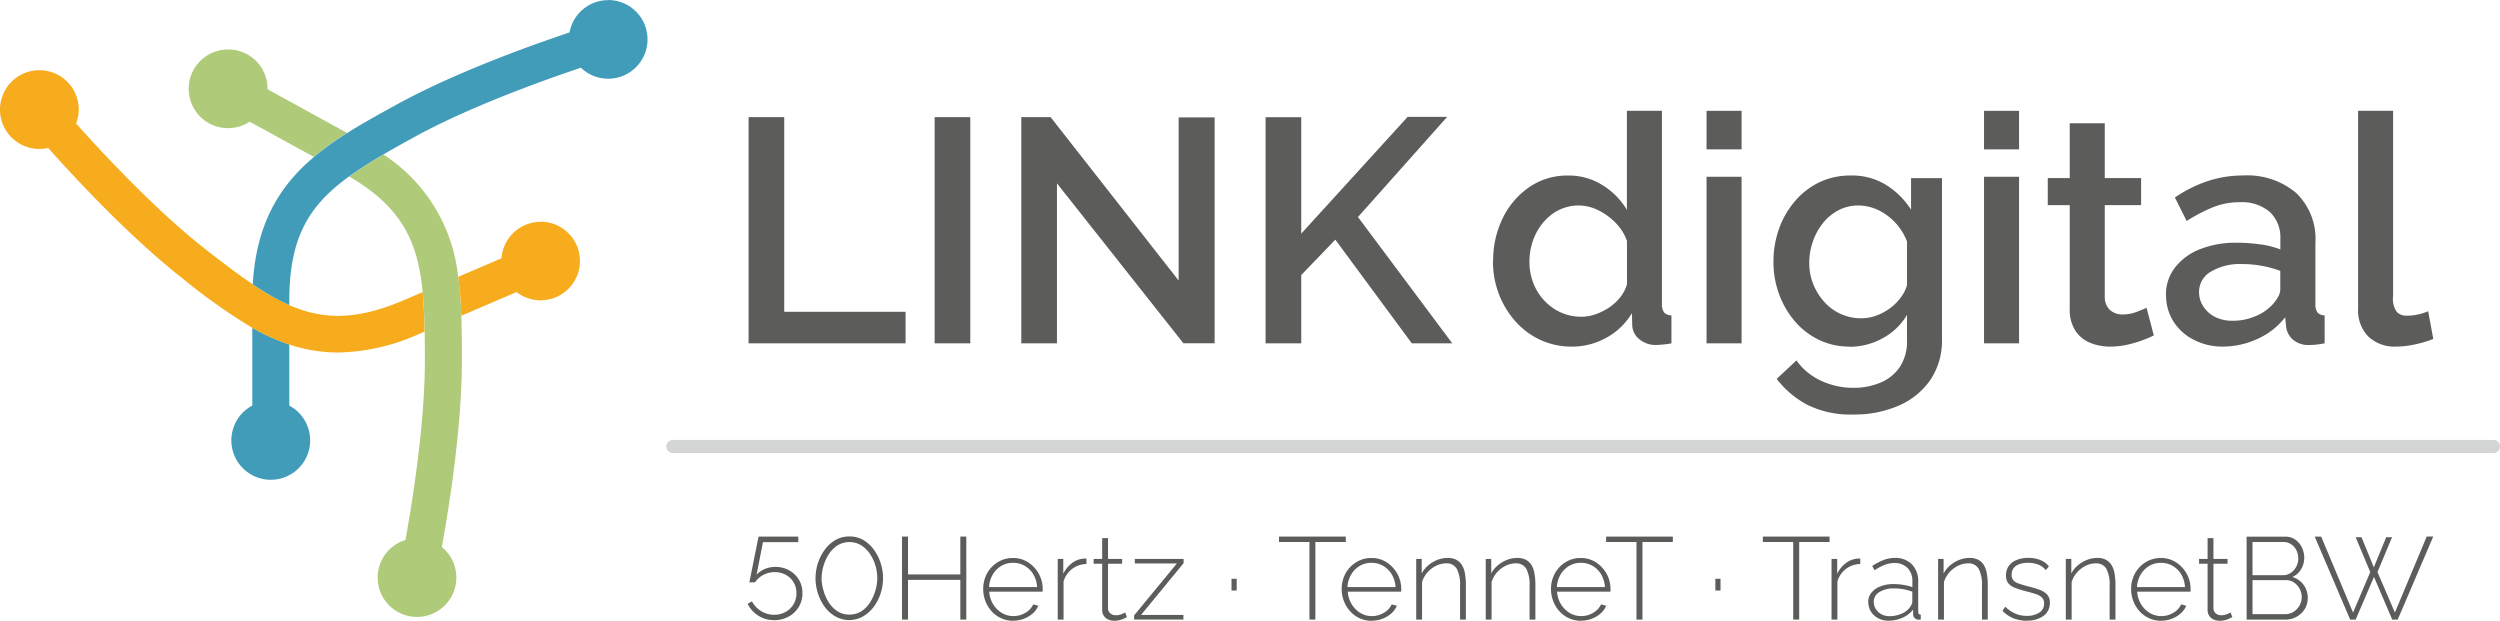 <?xml version="1.0" encoding="UTF-8"?> <svg xmlns="http://www.w3.org/2000/svg" width="326.603" height="81.096" viewBox="0 0 326.603 81.096"><g id="LINKdigital_Logo_rgb_rz_rgb_mit_vht" data-name="LINKdigital_Logo_rgb_rz_rgb mit vht" transform="translate(-33.84 -28.08)"><path id="Pfad_1388" data-name="Pfad 1388" d="M177.444,112.944h6.277a3.786,3.786,0,0,0-.486-1.646,3.132,3.132,0,0,0-1.124-1.124,2.976,2.976,0,0,0-1.538-.4,2.944,2.944,0,0,0-1.529.4,3.18,3.18,0,0,0-1.115,1.124,3.527,3.527,0,0,0-.486,1.646m3.156,4.4a3.766,3.766,0,0,1-2.806-1.223,4.142,4.142,0,0,1-.818-1.322,4.314,4.314,0,0,1-.3-1.592,4.212,4.212,0,0,1,.5-2.041,3.941,3.941,0,0,1,1.385-1.466,3.679,3.679,0,0,1,1.987-.558,3.6,3.6,0,0,1,2,.567,4.217,4.217,0,0,1,1.385,1.484,4.067,4.067,0,0,1,.513,2.014v.18a.4.4,0,0,1-.018.153h-6.96a3.5,3.5,0,0,0,.5,1.628,3.332,3.332,0,0,0,1.142,1.151,2.881,2.881,0,0,0,1.52.414,3.009,3.009,0,0,0,1.556-.432,2.4,2.4,0,0,0,1.025-1.1l.665.18a2.7,2.7,0,0,1-.728,1.007,3.752,3.752,0,0,1-1.16.692,3.83,3.83,0,0,1-1.394.252" transform="translate(-14.389 -8.166)" fill="#5c5c5b"></path><path id="Pfad_1389" data-name="Pfad 1389" d="M191.259,109.939a3.136,3.136,0,0,0-2.995,2.293V117.2H187.5v-7.923h.728v1.933a3.845,3.845,0,0,1,1.1-1.367,2.866,2.866,0,0,1,1.448-.6c.1-.009.189-.018.279-.018h.2v.719Z" transform="translate(-15.479 -8.174)" fill="#5c5c5b"></path><path id="Pfad_1390" data-name="Pfad 1390" d="M198.6,116.654l5.584-6.78H198.69v-.594h6.376v.549L199.5,116.6h5.539v.6H198.6Z" transform="translate(-16.597 -8.18)" fill="#5c5c5b"></path><rect id="Rechteck_144" data-name="Rechteck 144" width="0.674" height="1.538" transform="translate(194.727 103.69)" fill="#5c5c5b"></rect><path id="Pfad_1391" data-name="Pfad 1391" d="M229.515,112.944h6.277a3.786,3.786,0,0,0-.486-1.646,3.132,3.132,0,0,0-1.124-1.124,2.976,2.976,0,0,0-1.538-.4,2.944,2.944,0,0,0-1.529.4A3.18,3.18,0,0,0,230,111.3a3.527,3.527,0,0,0-.486,1.646m3.165,4.4a3.737,3.737,0,0,1-1.556-.324,3.64,3.64,0,0,1-1.241-.9,4.164,4.164,0,0,1-.827-1.322,4.314,4.314,0,0,1-.3-1.592,4.212,4.212,0,0,1,.5-2.041,3.894,3.894,0,0,1,1.394-1.466,3.657,3.657,0,0,1,1.987-.558,3.6,3.6,0,0,1,2,.567,4.217,4.217,0,0,1,1.385,1.484,4.067,4.067,0,0,1,.513,2.014v.18a.4.4,0,0,1-.018.153h-6.96a3.5,3.5,0,0,0,.5,1.628,3.387,3.387,0,0,0,1.133,1.151,2.881,2.881,0,0,0,1.52.414,3.009,3.009,0,0,0,1.556-.432,2.4,2.4,0,0,0,1.025-1.1l.674.18a2.7,2.7,0,0,1-.728,1.007,3.753,3.753,0,0,1-1.16.692,3.83,3.83,0,0,1-1.394.252" transform="translate(-19.636 -8.166)" fill="#5c5c5b"></path><path id="Pfad_1392" data-name="Pfad 1392" d="M246.073,117.187h-.764v-4.406a4.433,4.433,0,0,0-.432-2.23,1.507,1.507,0,0,0-1.385-.71,2.926,2.926,0,0,0-1.322.324,3.68,3.68,0,0,0-1.133.872,3.425,3.425,0,0,0-.692,1.25v4.9h-.764v-7.923h.719v1.9a3.586,3.586,0,0,1,.854-1.061,4.427,4.427,0,0,1,1.187-.71,3.719,3.719,0,0,1,1.358-.261,2.4,2.4,0,0,1,1.106.234,1.963,1.963,0,0,1,.737.674,3.035,3.035,0,0,1,.4,1.1,8.189,8.189,0,0,1,.126,1.493v4.55Z" transform="translate(-20.726 -8.165)" fill="#5c5c5b"></path><path id="Pfad_1393" data-name="Pfad 1393" d="M256.173,117.187h-.764v-4.406a4.433,4.433,0,0,0-.432-2.23,1.507,1.507,0,0,0-1.385-.71,2.926,2.926,0,0,0-1.322.324,3.68,3.68,0,0,0-1.133.872,3.426,3.426,0,0,0-.692,1.25v4.9h-.764v-7.923h.719v1.9a3.585,3.585,0,0,1,.854-1.061,4.427,4.427,0,0,1,1.187-.71,3.719,3.719,0,0,1,1.358-.261,2.4,2.4,0,0,1,1.106.234,1.963,1.963,0,0,1,.737.674,3.035,3.035,0,0,1,.4,1.1,8.188,8.188,0,0,1,.126,1.493v4.55Z" transform="translate(-21.743 -8.165)" fill="#5c5c5b"></path><path id="Pfad_1394" data-name="Pfad 1394" d="M259.934,112.944h6.277a3.786,3.786,0,0,0-.486-1.646,3.132,3.132,0,0,0-1.124-1.124,2.976,2.976,0,0,0-1.538-.4,2.944,2.944,0,0,0-1.529.4,3.18,3.18,0,0,0-1.115,1.124,3.527,3.527,0,0,0-.486,1.646m3.156,4.4a3.766,3.766,0,0,1-2.806-1.223,4.142,4.142,0,0,1-.818-1.322,4.314,4.314,0,0,1-.3-1.592,4.212,4.212,0,0,1,.5-2.041,3.941,3.941,0,0,1,1.385-1.466,3.679,3.679,0,0,1,1.987-.558,3.6,3.6,0,0,1,2,.567,4.217,4.217,0,0,1,1.385,1.484,4.068,4.068,0,0,1,.513,2.014v.18a.4.4,0,0,1-.018.153h-6.96a3.5,3.5,0,0,0,.5,1.628,3.332,3.332,0,0,0,1.142,1.151,2.881,2.881,0,0,0,1.52.414,3.009,3.009,0,0,0,1.556-.432,2.4,2.4,0,0,0,1.025-1.1l.674.18a2.7,2.7,0,0,1-.728,1.007,3.752,3.752,0,0,1-1.16.692,3.83,3.83,0,0,1-1.394.252" transform="translate(-22.699 -8.166)" fill="#5c5c5b"></path><rect id="Rechteck_145" data-name="Rechteck 145" width="0.674" height="1.538" transform="translate(257.936 103.69)" fill="#5c5c5b"></rect><path id="Pfad_1395" data-name="Pfad 1395" d="M303.679,109.939a3.136,3.136,0,0,0-2.995,2.293V117.2h-.764v-7.923h.737v1.933a3.751,3.751,0,0,1,1.1-1.367,2.866,2.866,0,0,1,1.448-.6c.1-.009.189-.018.27-.018h.2v.719Z" transform="translate(-26.804 -8.174)" fill="#5c5c5b"></path><path id="Pfad_1396" data-name="Pfad 1396" d="M310.7,115.56a2.285,2.285,0,0,0,.234-.378.824.824,0,0,0,.072-.333v-1.3a6.148,6.148,0,0,0-1.142-.324,6.8,6.8,0,0,0-1.223-.108,3.481,3.481,0,0,0-1.933.477,1.441,1.441,0,0,0-.737,1.277,1.757,1.757,0,0,0,.261.926,1.881,1.881,0,0,0,.719.683,2.2,2.2,0,0,0,1.079.261,3.863,3.863,0,0,0,1.583-.324,2.516,2.516,0,0,0,1.088-.845m-5.459-.665a1.9,1.9,0,0,1,.432-1.241,2.824,2.824,0,0,1,1.169-.818,4.628,4.628,0,0,1,1.727-.3,7.872,7.872,0,0,1,1.268.108,7.534,7.534,0,0,1,1.178.288V112.2a2.388,2.388,0,0,0-.629-1.745,2.339,2.339,0,0,0-1.745-.656,3.531,3.531,0,0,0-1.241.243,6.248,6.248,0,0,0-1.313.7l-.324-.549a7.381,7.381,0,0,1,1.5-.791,4.121,4.121,0,0,1,1.448-.27,3,3,0,0,1,2.239.836,3.108,3.108,0,0,1,.827,2.284v3.921a.372.372,0,0,0,.081.27.364.364,0,0,0,.252.108v.629c-.09.009-.171.018-.225.018h-.153a.677.677,0,0,1-.45-.243.749.749,0,0,1-.171-.441v-.629a3.664,3.664,0,0,1-1.412,1.07,4.462,4.462,0,0,1-1.808.378,2.821,2.821,0,0,1-1.349-.324,2.394,2.394,0,0,1-.944-.872,2.34,2.34,0,0,1-.342-1.241" transform="translate(-27.34 -8.165)" fill="#5c5c5b"></path><path id="Pfad_1397" data-name="Pfad 1397" d="M321.893,117.187h-.764v-4.406a4.433,4.433,0,0,0-.432-2.23,1.507,1.507,0,0,0-1.385-.71,2.926,2.926,0,0,0-1.322.324,3.681,3.681,0,0,0-1.133.872,3.426,3.426,0,0,0-.692,1.25v4.9H315.4v-7.923h.719v1.9a3.585,3.585,0,0,1,.854-1.061,4.427,4.427,0,0,1,1.187-.71,3.718,3.718,0,0,1,1.358-.261,2.4,2.4,0,0,1,1.106.234,1.963,1.963,0,0,1,.737.674,3.035,3.035,0,0,1,.4,1.1,8.188,8.188,0,0,1,.126,1.493v4.55Z" transform="translate(-28.364 -8.165)" fill="#5c5c5b"></path><path id="Pfad_1398" data-name="Pfad 1398" d="M327.934,117.34a4.678,4.678,0,0,1-1.754-.324,3.844,3.844,0,0,1-1.421-.98l.351-.531a4.559,4.559,0,0,0,1.331.908,3.738,3.738,0,0,0,1.466.288,2.95,2.95,0,0,0,1.655-.423,1.347,1.347,0,0,0,.629-1.187,1.058,1.058,0,0,0-.3-.8,2.183,2.183,0,0,0-.854-.459q-.553-.175-1.349-.378a11.207,11.207,0,0,1-1.367-.441,1.911,1.911,0,0,1-.827-.594,1.576,1.576,0,0,1-.279-.989,2.044,2.044,0,0,1,.387-1.286,2.355,2.355,0,0,1,1.052-.764,4.062,4.062,0,0,1,1.475-.252,3.983,3.983,0,0,1,1.628.306,2.606,2.606,0,0,1,1.061.809l-.414.486a2.317,2.317,0,0,0-.989-.728,3.776,3.776,0,0,0-1.34-.234,3.506,3.506,0,0,0-1.034.153,1.679,1.679,0,0,0-.791.495,1.34,1.34,0,0,0-.3.917,1.046,1.046,0,0,0,.225.719,1.459,1.459,0,0,0,.665.414c.3.108.665.216,1.1.342a15.611,15.611,0,0,1,1.6.468,2.565,2.565,0,0,1,1.034.629,1.532,1.532,0,0,1,.369,1.088,2.045,2.045,0,0,1-.827,1.709,3.54,3.54,0,0,1-2.185.62" transform="translate(-29.306 -8.165)" fill="#5c5c5b"></path><path id="Pfad_1399" data-name="Pfad 1399" d="M340.443,117.187h-.764v-4.406a4.433,4.433,0,0,0-.432-2.23,1.507,1.507,0,0,0-1.385-.71,2.926,2.926,0,0,0-1.322.324,3.68,3.68,0,0,0-1.133.872,3.425,3.425,0,0,0-.692,1.25v4.9h-.764v-7.923h.719v1.9a3.585,3.585,0,0,1,.854-1.061,4.428,4.428,0,0,1,1.187-.71,3.718,3.718,0,0,1,1.358-.261,2.4,2.4,0,0,1,1.106.234,1.964,1.964,0,0,1,.737.674,3.036,3.036,0,0,1,.4,1.1,8.188,8.188,0,0,1,.126,1.493v4.55Z" transform="translate(-30.232 -8.165)" fill="#5c5c5b"></path><path id="Pfad_1400" data-name="Pfad 1400" d="M344.2,112.944h6.277A3.786,3.786,0,0,0,350,111.3a3.132,3.132,0,0,0-1.124-1.124,2.976,2.976,0,0,0-1.538-.4,2.944,2.944,0,0,0-1.529.4,3.179,3.179,0,0,0-1.115,1.124,3.527,3.527,0,0,0-.486,1.646m3.165,4.4a3.766,3.766,0,0,1-2.806-1.223,4.164,4.164,0,0,1-.827-1.322,4.314,4.314,0,0,1-.3-1.592,4.212,4.212,0,0,1,.5-2.041,3.941,3.941,0,0,1,1.385-1.466,3.679,3.679,0,0,1,1.987-.558,3.6,3.6,0,0,1,2,.567,4.217,4.217,0,0,1,1.385,1.484,4.067,4.067,0,0,1,.513,2.014v.18a.4.4,0,0,1-.018.153h-6.96a3.5,3.5,0,0,0,.5,1.628,3.332,3.332,0,0,0,1.142,1.151,2.9,2.9,0,0,0,1.52.414,3.009,3.009,0,0,0,1.556-.432,2.4,2.4,0,0,0,1.025-1.1l.665.18a2.7,2.7,0,0,1-.728,1.007,3.752,3.752,0,0,1-1.16.692,3.829,3.829,0,0,1-1.394.252" transform="translate(-31.188 -8.166)" fill="#5c5c5b"></path><path id="Pfad_1401" data-name="Pfad 1401" d="M145.921,116.948a3.808,3.808,0,0,1-2.077-.585,3.851,3.851,0,0,1-1.394-1.547l.567-.324a3.345,3.345,0,0,0,1.187,1.268,3.171,3.171,0,0,0,1.709.486,3.121,3.121,0,0,0,1.484-.36,2.716,2.716,0,0,0,1.043-1,2.746,2.746,0,0,0,.387-1.466,2.641,2.641,0,0,0-.378-1.421,2.7,2.7,0,0,0-1.016-.971,2.9,2.9,0,0,0-1.43-.351,3.216,3.216,0,0,0-1.457.342,2.908,2.908,0,0,0-1.124.989h-.746l1.205-5.971h5.189v.719h-4.613l-.836,4.263a3.033,3.033,0,0,1,1.088-.755,3.529,3.529,0,0,1,1.367-.27,3.606,3.606,0,0,1,1.781.441,3.359,3.359,0,0,1,1.277,1.205,3.3,3.3,0,0,1,.477,1.763,3.432,3.432,0,0,1-.5,1.861,3.489,3.489,0,0,1-1.34,1.241,3.892,3.892,0,0,1-1.852.45" transform="translate(-10.941 -7.853)" fill="#5c5c5b"></path><path id="Pfad_1402" data-name="Pfad 1402" d="M153.1,111.488a6.258,6.258,0,0,0,.279,1.664,5.636,5.636,0,0,0,.7,1.529A3.8,3.8,0,0,0,155.2,115.8a2.817,2.817,0,0,0,1.538.423,2.889,2.889,0,0,0,1.592-.45,3.839,3.839,0,0,0,1.133-1.178,6.1,6.1,0,0,0,.683-1.547,5.615,5.615,0,0,0-.009-3.237,5.42,5.42,0,0,0-.719-1.529,3.848,3.848,0,0,0-1.142-1.115,2.984,2.984,0,0,0-3.12.036,4.017,4.017,0,0,0-1.133,1.169,6.039,6.039,0,0,0-.683,1.538,5.831,5.831,0,0,0-.225,1.574m3.615,5.459a3.777,3.777,0,0,1-1.915-.54,4.49,4.49,0,0,1-1.385-1.313,6.178,6.178,0,0,1-.836-1.754,6.447,6.447,0,0,1-.279-1.861,6.346,6.346,0,0,1,.306-1.942,6.074,6.074,0,0,1,.89-1.772,4.527,4.527,0,0,1,1.385-1.268,3.576,3.576,0,0,1,1.835-.477,3.5,3.5,0,0,1,1.915.513,4.729,4.729,0,0,1,1.376,1.331,6.386,6.386,0,0,1,.809,5.557,6.178,6.178,0,0,1-.881,1.754,4.8,4.8,0,0,1-1.394,1.268,3.6,3.6,0,0,1-1.826.495" transform="translate(-11.934 -7.851)" fill="#5c5c5b"></path><path id="Pfad_1403" data-name="Pfad 1403" d="M173.279,106.03v10.845H172.5v-5.189h-6.834v5.189h-.782V106.03h.782v4.946H172.5V106.03Z" transform="translate(-13.201 -7.852)" fill="#5c5c5b"></path><path id="Pfad_1404" data-name="Pfad 1404" d="M197.072,116.575a3.02,3.02,0,0,0-.306.153,3.192,3.192,0,0,1-.585.225,3,3,0,0,1-.782.1,1.833,1.833,0,0,1-.773-.162,1.32,1.32,0,0,1-.576-.486,1.378,1.378,0,0,1-.216-.782v-6.016H192.72v-.629h1.115V106.26h.764v2.716h1.843v.629H194.6v5.836a.839.839,0,0,0,.324.665,1.087,1.087,0,0,0,.674.225,1.968,1.968,0,0,0,.827-.162c.234-.108.369-.18.414-.207l.225.611Z" transform="translate(-16.005 -7.876)" fill="#5c5c5b"></path><path id="Pfad_1405" data-name="Pfad 1405" d="M228.373,106.74H224.4v10.135h-.773V106.74H219.65v-.71h8.723Z" transform="translate(-18.718 -7.852)" fill="#5c5c5b"></path><path id="Pfad_1406" data-name="Pfad 1406" d="M275.884,106.74h-3.966v10.135h-.782V106.74H267.17v-.71h8.714Z" transform="translate(-23.505 -7.852)" fill="#5c5c5b"></path><path id="Pfad_1407" data-name="Pfad 1407" d="M298.654,106.74h-3.966v10.135h-.782V106.74H289.94v-.71h8.714Z" transform="translate(-25.799 -7.852)" fill="#5c5c5b"></path><path id="Pfad_1408" data-name="Pfad 1408" d="M357.662,116.575a3.019,3.019,0,0,0-.306.153,3.472,3.472,0,0,1-.585.225,3,3,0,0,1-.782.1,1.833,1.833,0,0,1-.773-.162,1.32,1.32,0,0,1-.576-.486,1.378,1.378,0,0,1-.216-.782v-6.016H353.31v-.629h1.115V106.26h.764v2.716h1.843v.629H355.19v5.836a.839.839,0,0,0,.324.665,1.087,1.087,0,0,0,.674.225,2,2,0,0,0,.827-.162c.234-.108.369-.18.414-.207l.225.611Z" transform="translate(-32.182 -7.876)" fill="#5c5c5b"></path><path id="Pfad_1409" data-name="Pfad 1409" d="M367.423,113.954a2.3,2.3,0,0,0-.27-1.088,2.391,2.391,0,0,0-.728-.827,1.736,1.736,0,0,0-1.034-.315h-4.4v4.442h4.289a2.019,2.019,0,0,0,1.088-.315,2.278,2.278,0,0,0,.773-.827,2.194,2.194,0,0,0,.279-1.079m-6.43-7.2v4.334h3.966a1.788,1.788,0,0,0,1.043-.315,2.209,2.209,0,0,0,.71-.809,2.269,2.269,0,0,0,.261-1.043,2.445,2.445,0,0,0-.243-1.088,1.985,1.985,0,0,0-.683-.782,1.719,1.719,0,0,0-1-.3h-4.065Zm7.212,7.32a2.664,2.664,0,0,1-.387,1.43,2.936,2.936,0,0,1-2.527,1.385H360.22V106.04h5.054a2.2,2.2,0,0,1,1.322.4,2.661,2.661,0,0,1,.854,1.034,3.083,3.083,0,0,1,.3,1.322,2.841,2.841,0,0,1-.414,1.5,2.412,2.412,0,0,1-1.142,1.016,2.73,2.73,0,0,1,1.475,1.034,2.888,2.888,0,0,1,.54,1.718" transform="translate(-32.879 -7.853)" fill="#5c5c5b"></path><path id="Pfad_1410" data-name="Pfad 1410" d="M375.461,106.111h.764l1.61,3.939,1.619-3.939h.764l-1.906,4.559,2.275,5.288,4.155-9.928h.854l-4.64,10.845h-.719l-2.383-5.575-2.392,5.575h-.719L370.11,106.03h.845l4.164,9.928,2.248-5.288Z" transform="translate(-33.875 -7.852)" fill="#5c5c5b"></path><path id="Pfad_1411" data-name="Pfad 1411" d="M369.394,93.7H131.44a.856.856,0,0,1,0-1.709H369.394a.856.856,0,0,1,0,1.709" transform="translate(-9.751 -6.438)" fill="#d4d5d5"></path><path id="Pfad_1412" data-name="Pfad 1412" d="M142.589,74.65V45.1h4.658V70.531H163.1V74.65H142.58Z" transform="translate(-10.954 -1.715)" fill="#5c5c5b"></path><path id="Pfad_1413" data-name="Pfad 1413" d="M169.62,74.65V45.1h4.658V74.65Z" transform="translate(-13.678 -1.715)" fill="#5c5c5b"></path><path id="Pfad_1414" data-name="Pfad 1414" d="M186.868,53.76V74.65H182.21V45.1h3.831l16.726,21.348V45.136h4.7v29.5h-4.083l-16.519-20.89Z" transform="translate(-14.946 -1.715)" fill="#5c5c5b"></path><path id="Pfad_1415" data-name="Pfad 1415" d="M217.7,74.646V45.1h4.658V60.312l13.9-15.252h5.162L229.768,58.144l12.32,16.5H236.8L226.81,61.1l-4.451,4.622v8.921Z" transform="translate(-18.522 -1.711)" fill="#5c5c5b"></path><path id="Pfad_1416" data-name="Pfad 1416" d="M250.757,63.8a12.419,12.419,0,0,1,1.268-5.629,10.421,10.421,0,0,1,3.471-4.038,8.76,8.76,0,0,1,5.081-1.5,8.259,8.259,0,0,1,4.514,1.286,9.438,9.438,0,0,1,3.138,3.2V44.18h4.577V69.4a1.74,1.74,0,0,0,.288,1.124,1.318,1.318,0,0,0,.953.378v3.66a14.063,14.063,0,0,1-2,.207,3.3,3.3,0,0,1-2.185-.746,2.413,2.413,0,0,1-.935-1.79l-.045-1.619a8.744,8.744,0,0,1-3.372,3.228,9.155,9.155,0,0,1-4.415,1.142,9.715,9.715,0,0,1-7.428-3.3A11.531,11.531,0,0,1,251.5,68.1a11.976,11.976,0,0,1-.773-4.289ZM268.239,66.8v-5.62a6.388,6.388,0,0,0-1.475-2.356,8.09,8.09,0,0,0-2.293-1.664,5.667,5.667,0,0,0-2.518-.611,5.724,5.724,0,0,0-2.644.611,6.345,6.345,0,0,0-2.041,1.646,7.553,7.553,0,0,0-1.313,2.338,8.258,8.258,0,0,0-.459,2.752,7.72,7.72,0,0,0,.5,2.77,7.05,7.05,0,0,0,1.439,2.3,6.684,6.684,0,0,0,2.167,1.556,6.482,6.482,0,0,0,2.689.558,5.623,5.623,0,0,0,1.852-.324,7.949,7.949,0,0,0,1.79-.9,6.363,6.363,0,0,0,1.457-1.358,4.884,4.884,0,0,0,.854-1.682Z" transform="translate(-21.849 -1.622)" fill="#5c5c5b"></path><path id="Pfad_1417" data-name="Pfad 1417" d="M281.76,49.216V44.18h4.577v5.036Zm0,25.341V52.795h4.577V74.557Z" transform="translate(-24.975 -1.622)" fill="#5c5c5b"></path><path id="Pfad_1418" data-name="Pfad 1418" d="M301.426,75.927a8.99,8.99,0,0,1-4.038-.9,9.569,9.569,0,0,1-3.138-2.437,11.472,11.472,0,0,1-2.041-3.534,12.168,12.168,0,0,1-.728-4.2,12.675,12.675,0,0,1,.746-4.37,11.384,11.384,0,0,1,2.1-3.6,9.656,9.656,0,0,1,3.183-2.437,9.335,9.335,0,0,1,4.083-.872,8.445,8.445,0,0,1,4.6,1.232,10.357,10.357,0,0,1,3.264,3.228V53.922h4.038V74.946a9.142,9.142,0,0,1-1.52,5.342,9.67,9.67,0,0,1-4.137,3.354,14.432,14.432,0,0,1-5.908,1.16,12.717,12.717,0,0,1-5.989-1.25,12.263,12.263,0,0,1-4.038-3.408l2.581-2.41a8.034,8.034,0,0,0,3.228,2.662,9.926,9.926,0,0,0,4.227.917,8.971,8.971,0,0,0,3.471-.656,5.7,5.7,0,0,0,2.563-2.041,6.01,6.01,0,0,0,.953-3.5V71.79a8.183,8.183,0,0,1-3.2,3.057,8.862,8.862,0,0,1-4.289,1.106Zm1.5-3.7a5.76,5.76,0,0,0,2-.351,7.157,7.157,0,0,0,1.772-.953,6.975,6.975,0,0,0,1.394-1.376,5.09,5.09,0,0,0,.836-1.646v-5.7a7.492,7.492,0,0,0-3.786-4.119,6,6,0,0,0-2.536-.585,5.531,5.531,0,0,0-2.689.647,6.36,6.36,0,0,0-2.014,1.709,7.866,7.866,0,0,0-1.286,2.392,8.4,8.4,0,0,0-.459,2.743,7.322,7.322,0,0,0,.522,2.788,7.866,7.866,0,0,0,1.439,2.311,6.415,6.415,0,0,0,4.829,2.14Z" transform="translate(-25.954 -2.569)" fill="#5c5c5b"></path><path id="Pfad_1419" data-name="Pfad 1419" d="M322.07,49.216V44.18h4.577v5.036Zm0,25.341V52.795h4.577V74.557Z" transform="translate(-29.035 -1.622)" fill="#5c5c5b"></path><path id="Pfad_1420" data-name="Pfad 1420" d="M345.188,73.705a13.607,13.607,0,0,1-1.457.62,14.905,14.905,0,0,1-1.978.585,10,10,0,0,1-2.266.252,6.826,6.826,0,0,1-2.626-.495,4.185,4.185,0,0,1-1.933-1.592,5.047,5.047,0,0,1-.728-2.842V56.682H331.33V53.148H334.2V45.99h4.577v7.158h4.748v3.534h-4.748V68.768a2.252,2.252,0,0,0,.728,1.655,2.411,2.411,0,0,0,1.6.54,5.062,5.062,0,0,0,1.835-.333q.877-.337,1.295-.54l.953,3.624Z" transform="translate(-29.968 -1.804)" fill="#5c5c5b"></path><path id="Pfad_1421" data-name="Pfad 1421" d="M348.5,69.2a5.738,5.738,0,0,1,1.187-3.606,7.625,7.625,0,0,1,3.264-2.392,12.69,12.69,0,0,1,4.829-.845,22.6,22.6,0,0,1,2.977.207,11.531,11.531,0,0,1,2.689.665V61.861a4.559,4.559,0,0,0-1.376-3.525,5.624,5.624,0,0,0-3.957-1.268,9.211,9.211,0,0,0-3.453.647,21.434,21.434,0,0,0-3.453,1.808l-1.538-3.075a17.549,17.549,0,0,1,4.352-2.167,14.934,14.934,0,0,1,4.6-.71,9.889,9.889,0,0,1,6.888,2.284,8.3,8.3,0,0,1,2.518,6.484v8.021a1.8,1.8,0,0,0,.27,1.115,1.273,1.273,0,0,0,.935.369V75.5c-.414.081-.791.135-1.124.171s-.612.045-.836.045a3.063,3.063,0,0,1-2.2-.71,2.677,2.677,0,0,1-.872-1.664l-.126-1.25a9.349,9.349,0,0,1-3.624,2.833,10.737,10.737,0,0,1-4.451,1,8.074,8.074,0,0,1-3.867-.89,6.719,6.719,0,0,1-2.662-2.41,6.3,6.3,0,0,1-.953-3.426Zm13.858,1.3a5.412,5.412,0,0,0,.791-1.061,1.972,1.972,0,0,0,.288-.944V66.043a13.318,13.318,0,0,0-2.455-.674,14.515,14.515,0,0,0-2.536-.225,7.483,7.483,0,0,0-4.056.98,3.042,3.042,0,0,0-1.565,2.7,3.364,3.364,0,0,0,.522,1.8,3.887,3.887,0,0,0,1.5,1.394,4.987,4.987,0,0,0,2.437.531,7.362,7.362,0,0,0,2.869-.576,6.037,6.037,0,0,0,2.2-1.475Z" transform="translate(-31.698 -2.568)" fill="#5c5c5b"></path><path id="Pfad_1422" data-name="Pfad 1422" d="M376.41,44.18h4.577V68.352a3.056,3.056,0,0,0,.5,2.131,1.772,1.772,0,0,0,1.25.459,6.677,6.677,0,0,0,1.565-.171,6.559,6.559,0,0,0,1.268-.414l.665,3.624a13.64,13.64,0,0,1-2.374.71,11.721,11.721,0,0,1-2.455.288,4.983,4.983,0,0,1-3.66-1.313,4.885,4.885,0,0,1-1.331-3.651V44.18Z" transform="translate(-34.51 -1.622)" fill="#5c5c5b"></path><path id="Pfad_1423" data-name="Pfad 1423" d="M66.73,35.279A5.139,5.139,0,1,0,69.221,44.7c2.23,1.223,5.207,2.86,8.39,4.6a37.917,37.917,0,0,1,4.343-3.129c-3.93-2.158-7.707-4.227-10.4-5.71a5.132,5.132,0,0,0-4.82-5.189Z" transform="translate(-2.765 -0.724)" fill="#afca79"></path><path id="Pfad_1424" data-name="Pfad 1424" d="M96.674,101.806c1.034-5.719,2.626-15.9,2.617-24.442,0-1.969,0-3.885-.072-5.755-.063-1.745-.189-3.435-.414-5.081a21.7,21.7,0,0,0-9.757-16c-1.664.971-3.156,1.906-4.478,2.869,6.834,4.011,8.948,8.408,9.6,15.126.153,1.583.225,3.291.261,5.153.018,1.169.027,2.4.027,3.7,0,8.057-1.529,17.922-2.536,23.507a5.14,5.14,0,1,0,4.757.935Z" transform="translate(-5.11 -2.262)" fill="#afca79"></path><path id="Pfad_1425" data-name="Pfad 1425" d="M75.023,85.861V77.875a26.464,26.464,0,0,1-4.838-2.185V85.861a5.148,5.148,0,1,0,4.847.009Z" transform="translate(-3.387 -4.796)" fill="#419cba"></path><path id="Pfad_1426" data-name="Pfad 1426" d="M111.164,60.308a5.124,5.124,0,0,0-5.1,4.757c-1.592.683-3.534,1.52-5.665,2.428a48.8,48.8,0,0,1,.414,5.081c2.734-1.178,5.252-2.257,7.212-3.093a5.134,5.134,0,1,0,3.138-9.19Z" transform="translate(-6.705 -3.245)" fill="#f6ac1c"></path><path id="Pfad_1427" data-name="Pfad 1427" d="M86.735,68.27c-6.241,2.689-10.629,2.662-15.108.692a30.837,30.837,0,0,1-4.775-2.716c-1.879-1.268-3.876-2.788-6.115-4.532C54.388,56.76,47.554,49.467,43.777,45.24a5.062,5.062,0,0,0,.351-1.817,5.144,5.144,0,1,0-5.144,5.144,5.292,5.292,0,0,0,1.142-.135C44,52.776,51.034,60.285,57.76,65.537a77.262,77.262,0,0,0,9.029,6.394,26.465,26.465,0,0,0,4.838,2.185,20.216,20.216,0,0,0,6.385,1.043,26.748,26.748,0,0,0,10.629-2.446c.225-.1.441-.189.665-.288-.036-1.861-.108-3.57-.261-5.153-.764.333-1.538.665-2.311,1Z" transform="translate(0 -1.028)" fill="#f6ac1c"></path><path id="Pfad_1428" data-name="Pfad 1428" d="M116.989,28.1a5.129,5.129,0,0,0-5.045,4.218c-5.521,1.852-15.189,5.351-22.67,9.469-2.221,1.223-4.37,2.4-6.376,3.669a40.239,40.239,0,0,0-4.343,3.129c-4.442,3.741-7.536,8.633-7.994,16.636a30.836,30.836,0,0,0,4.775,2.716v-.611c0-8.228,2.554-12.392,7.815-16.2,1.322-.953,2.815-1.9,4.478-2.869,1.232-.719,2.554-1.457,3.975-2.239,7.059-3.885,16.448-7.284,21.825-9.092a5.139,5.139,0,1,0,3.561-8.84Z" transform="translate(-3.699 0)" fill="#419cba"></path></g></svg> 